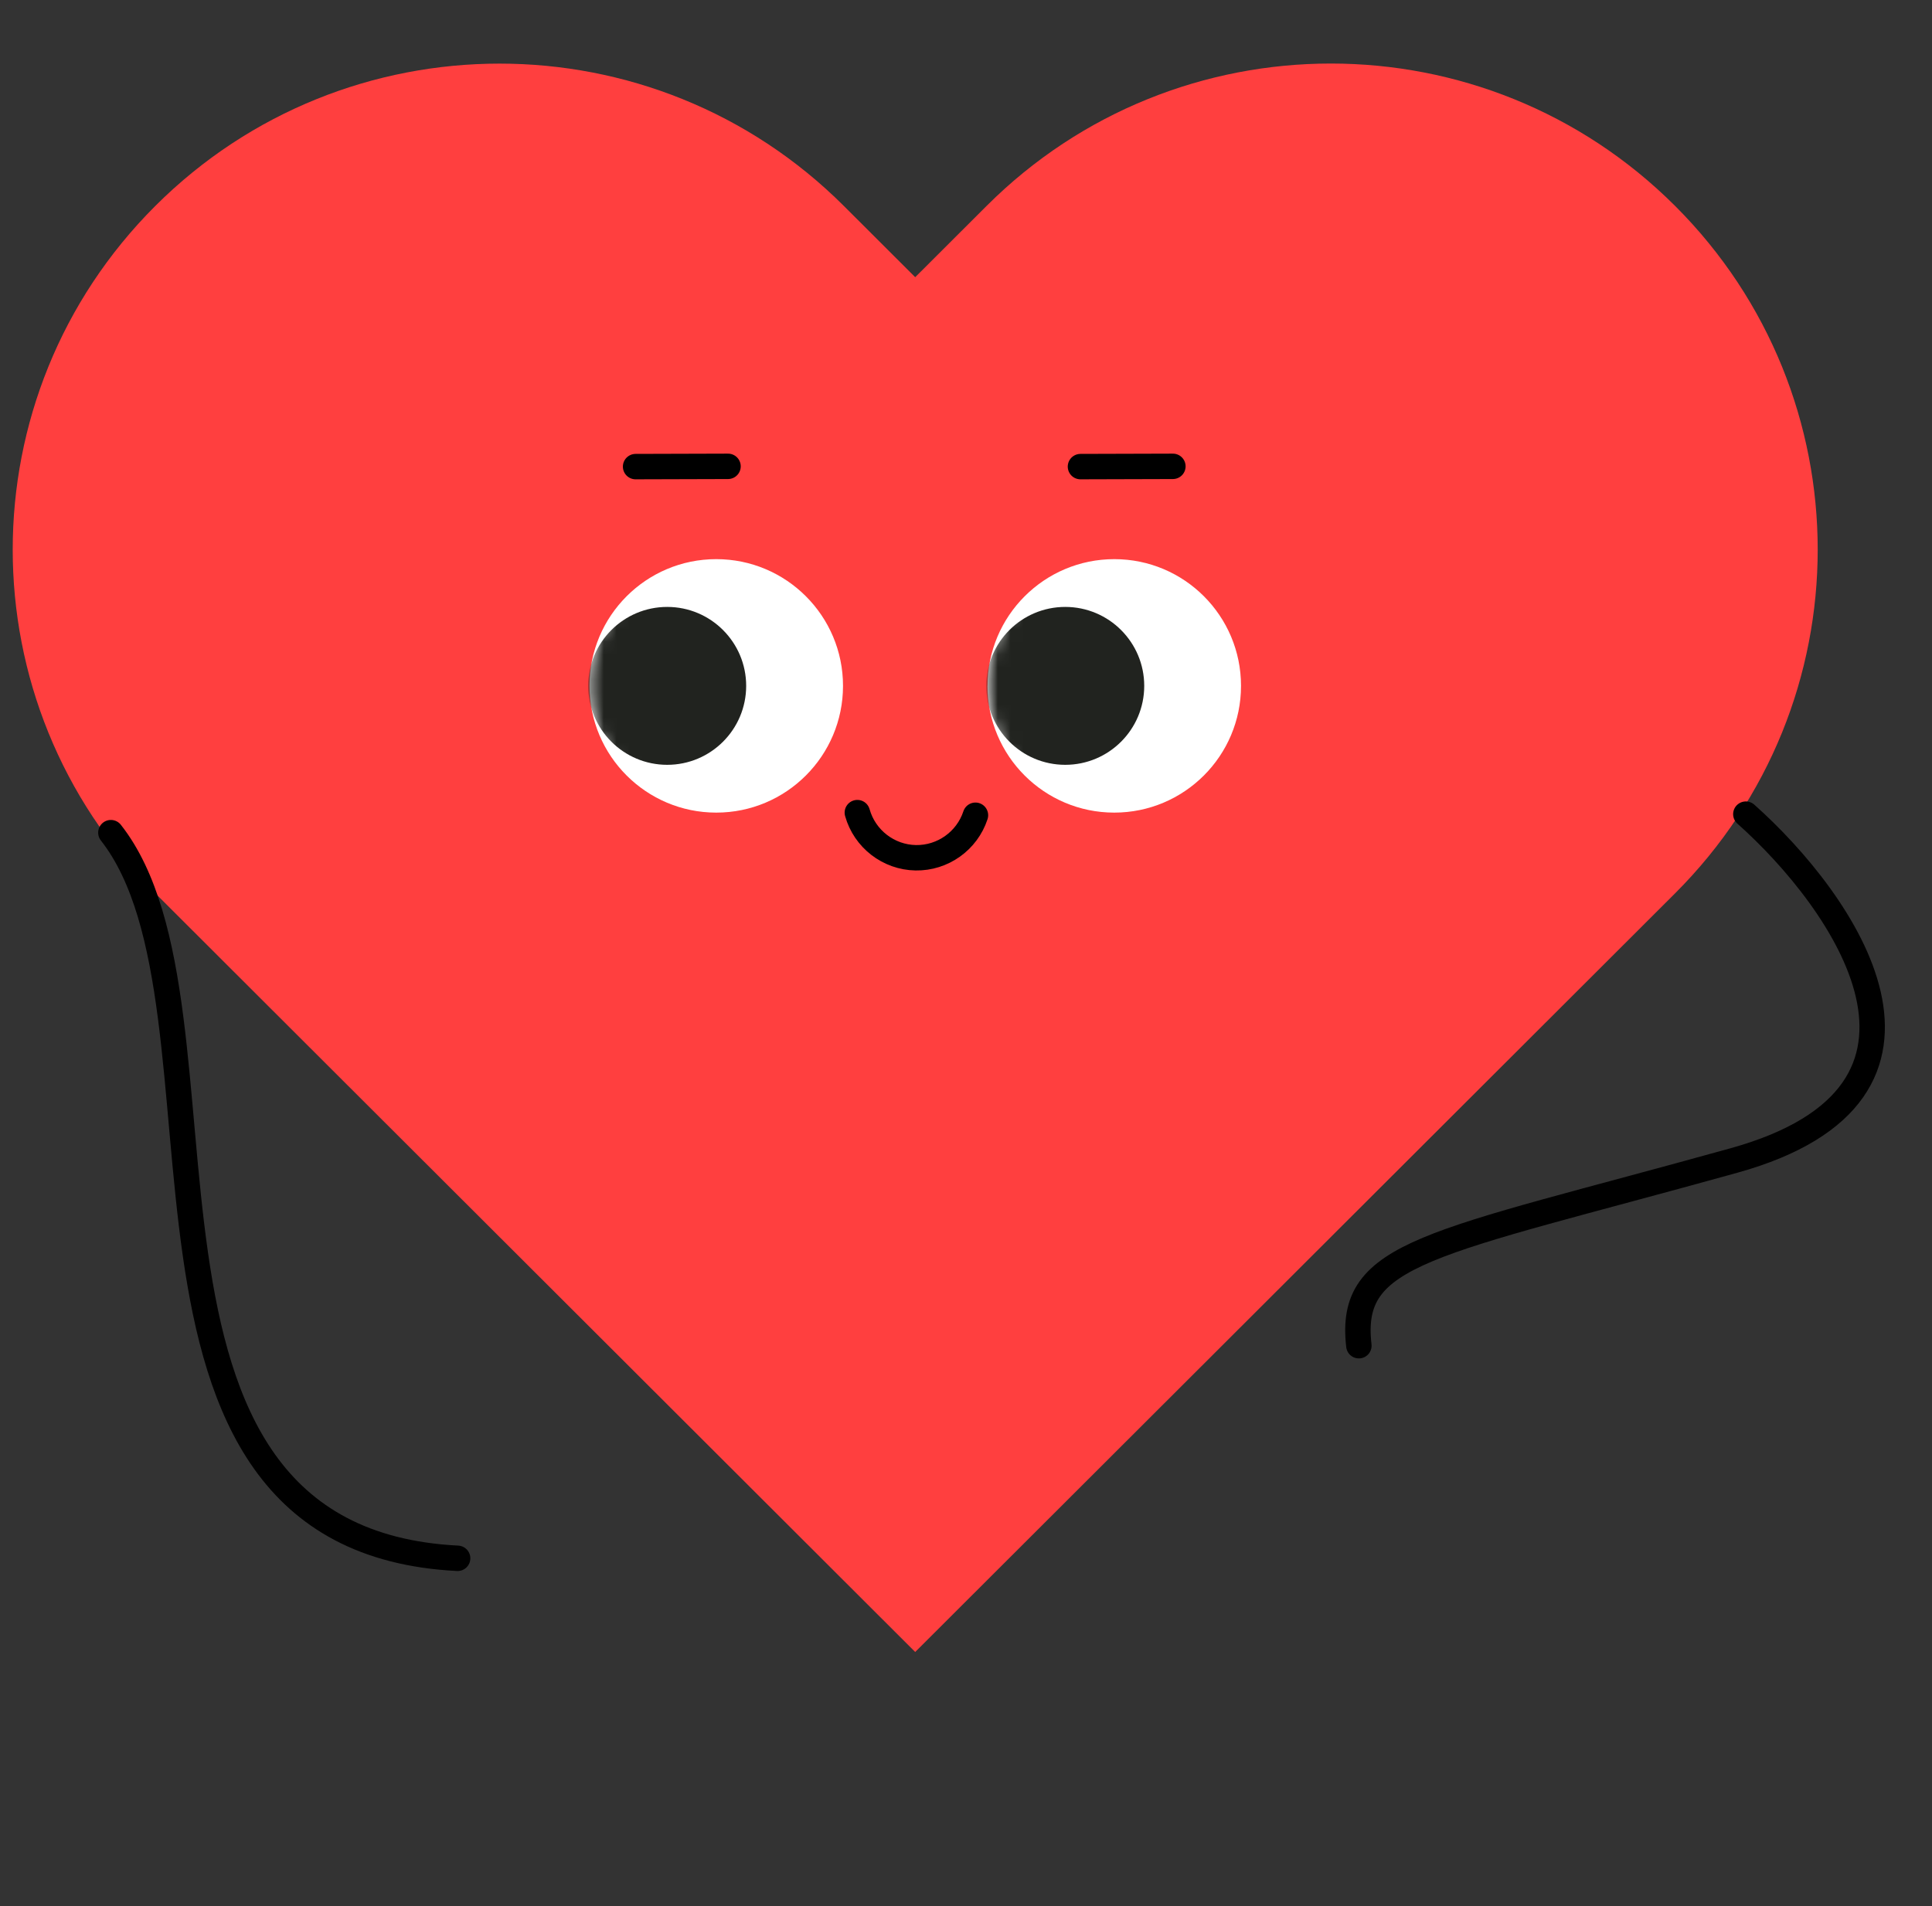 <svg width="152" height="150" viewBox="0 0 152 150" fill="none" xmlns="http://www.w3.org/2000/svg">
<rect x="0" y="0" width="152" height="150" fill="#333333" stroke="none"/>
<path d="M12.22 70.3L17.836 75.909L72.004 130.004L126.172 75.909L131.788 70.3C146.748 55.36 146.748 31.145 131.788 16.205C116.828 1.265 92.581 1.265 77.62 16.205L72.004 21.814L66.388 16.205C51.428 1.273 27.18 1.273 12.22 16.205C-2.74 31.145 -2.74 55.36 12.22 70.3Z" fill="#FF3F3F"/>
<path d="M8.723 65.526C19.603 79.365 6.484 121.144 36.004 122.631" stroke="black" stroke-width="2" stroke-linecap="round"/>
<path d="M137.354 64.07C145.056 70.927 155.654 85.979 136.424 91.324C112.387 98.005 106.047 98.455 106.909 105.902" stroke="black" stroke-width="2" stroke-linecap="round"/>
<path d="M67.451 63.949C68.029 66.015 69.904 67.465 72.044 67.502C74.163 67.539 76.08 66.18 76.744 64.156" stroke="black" stroke-width="2" stroke-miterlimit="10" stroke-linecap="round"/>
<path d="M77.695 53.975C77.695 48.468 82.162 44.002 87.669 44.002C93.176 44.002 97.637 48.468 97.637 53.975C97.637 59.482 93.171 63.949 87.663 63.949C82.156 63.949 77.69 59.482 77.69 53.975" fill="white"/>
<mask id="mask0_1_3522" style="mask-type:luminance" maskUnits="userSpaceOnUse" x="77" y="44" width="21" height="20">
<path d="M97.637 53.975C97.637 59.482 93.171 63.949 87.663 63.949C82.156 63.949 77.69 59.482 77.69 53.975C77.69 48.468 82.156 44.002 87.663 44.002C93.171 44.002 97.637 48.468 97.637 53.975Z" fill="white"/>
</mask>
<g mask="url(#mask0_1_3522)">
<path d="M77.595 53.975C77.595 50.544 80.377 47.762 83.808 47.762C87.239 47.762 90.022 50.544 90.022 53.975C90.022 57.406 87.239 60.188 83.808 60.188C80.377 60.188 77.595 57.406 77.595 53.975Z" fill="#21231F"/>
</g>
<path d="M46.378 53.975C46.378 48.468 50.844 44.002 56.351 44.002C61.858 44.002 66.324 48.468 66.324 53.975C66.324 59.482 61.858 63.949 56.351 63.949C50.844 63.949 46.378 59.482 46.378 53.975Z" fill="white"/>
<mask id="mask1_1_3522" style="mask-type:luminance" maskUnits="userSpaceOnUse" x="46" y="44" width="21" height="20">
<path d="M66.32 53.975C66.32 59.482 61.854 63.949 56.347 63.949C50.84 63.949 46.374 59.482 46.374 53.975C46.374 48.468 50.84 44.002 56.347 44.002C61.854 44.002 66.32 48.468 66.32 53.975Z" fill="white"/>
</mask>
<g mask="url(#mask1_1_3522)">
<path d="M46.278 53.975C46.278 50.544 49.061 47.762 52.492 47.762C55.922 47.762 58.705 50.544 58.705 53.975C58.705 57.406 55.922 60.188 52.492 60.188C49.061 60.188 46.278 57.406 46.278 53.975Z" fill="#21231F"/>
</g>
<path d="M92.277 36.699L85.005 36.72" stroke="black" stroke-width="2" stroke-miterlimit="10" stroke-linecap="round"/>
<path d="M57.277 36.699L50.005 36.72" stroke="black" stroke-width="2" stroke-miterlimit="10" stroke-linecap="round"/>
</svg>
